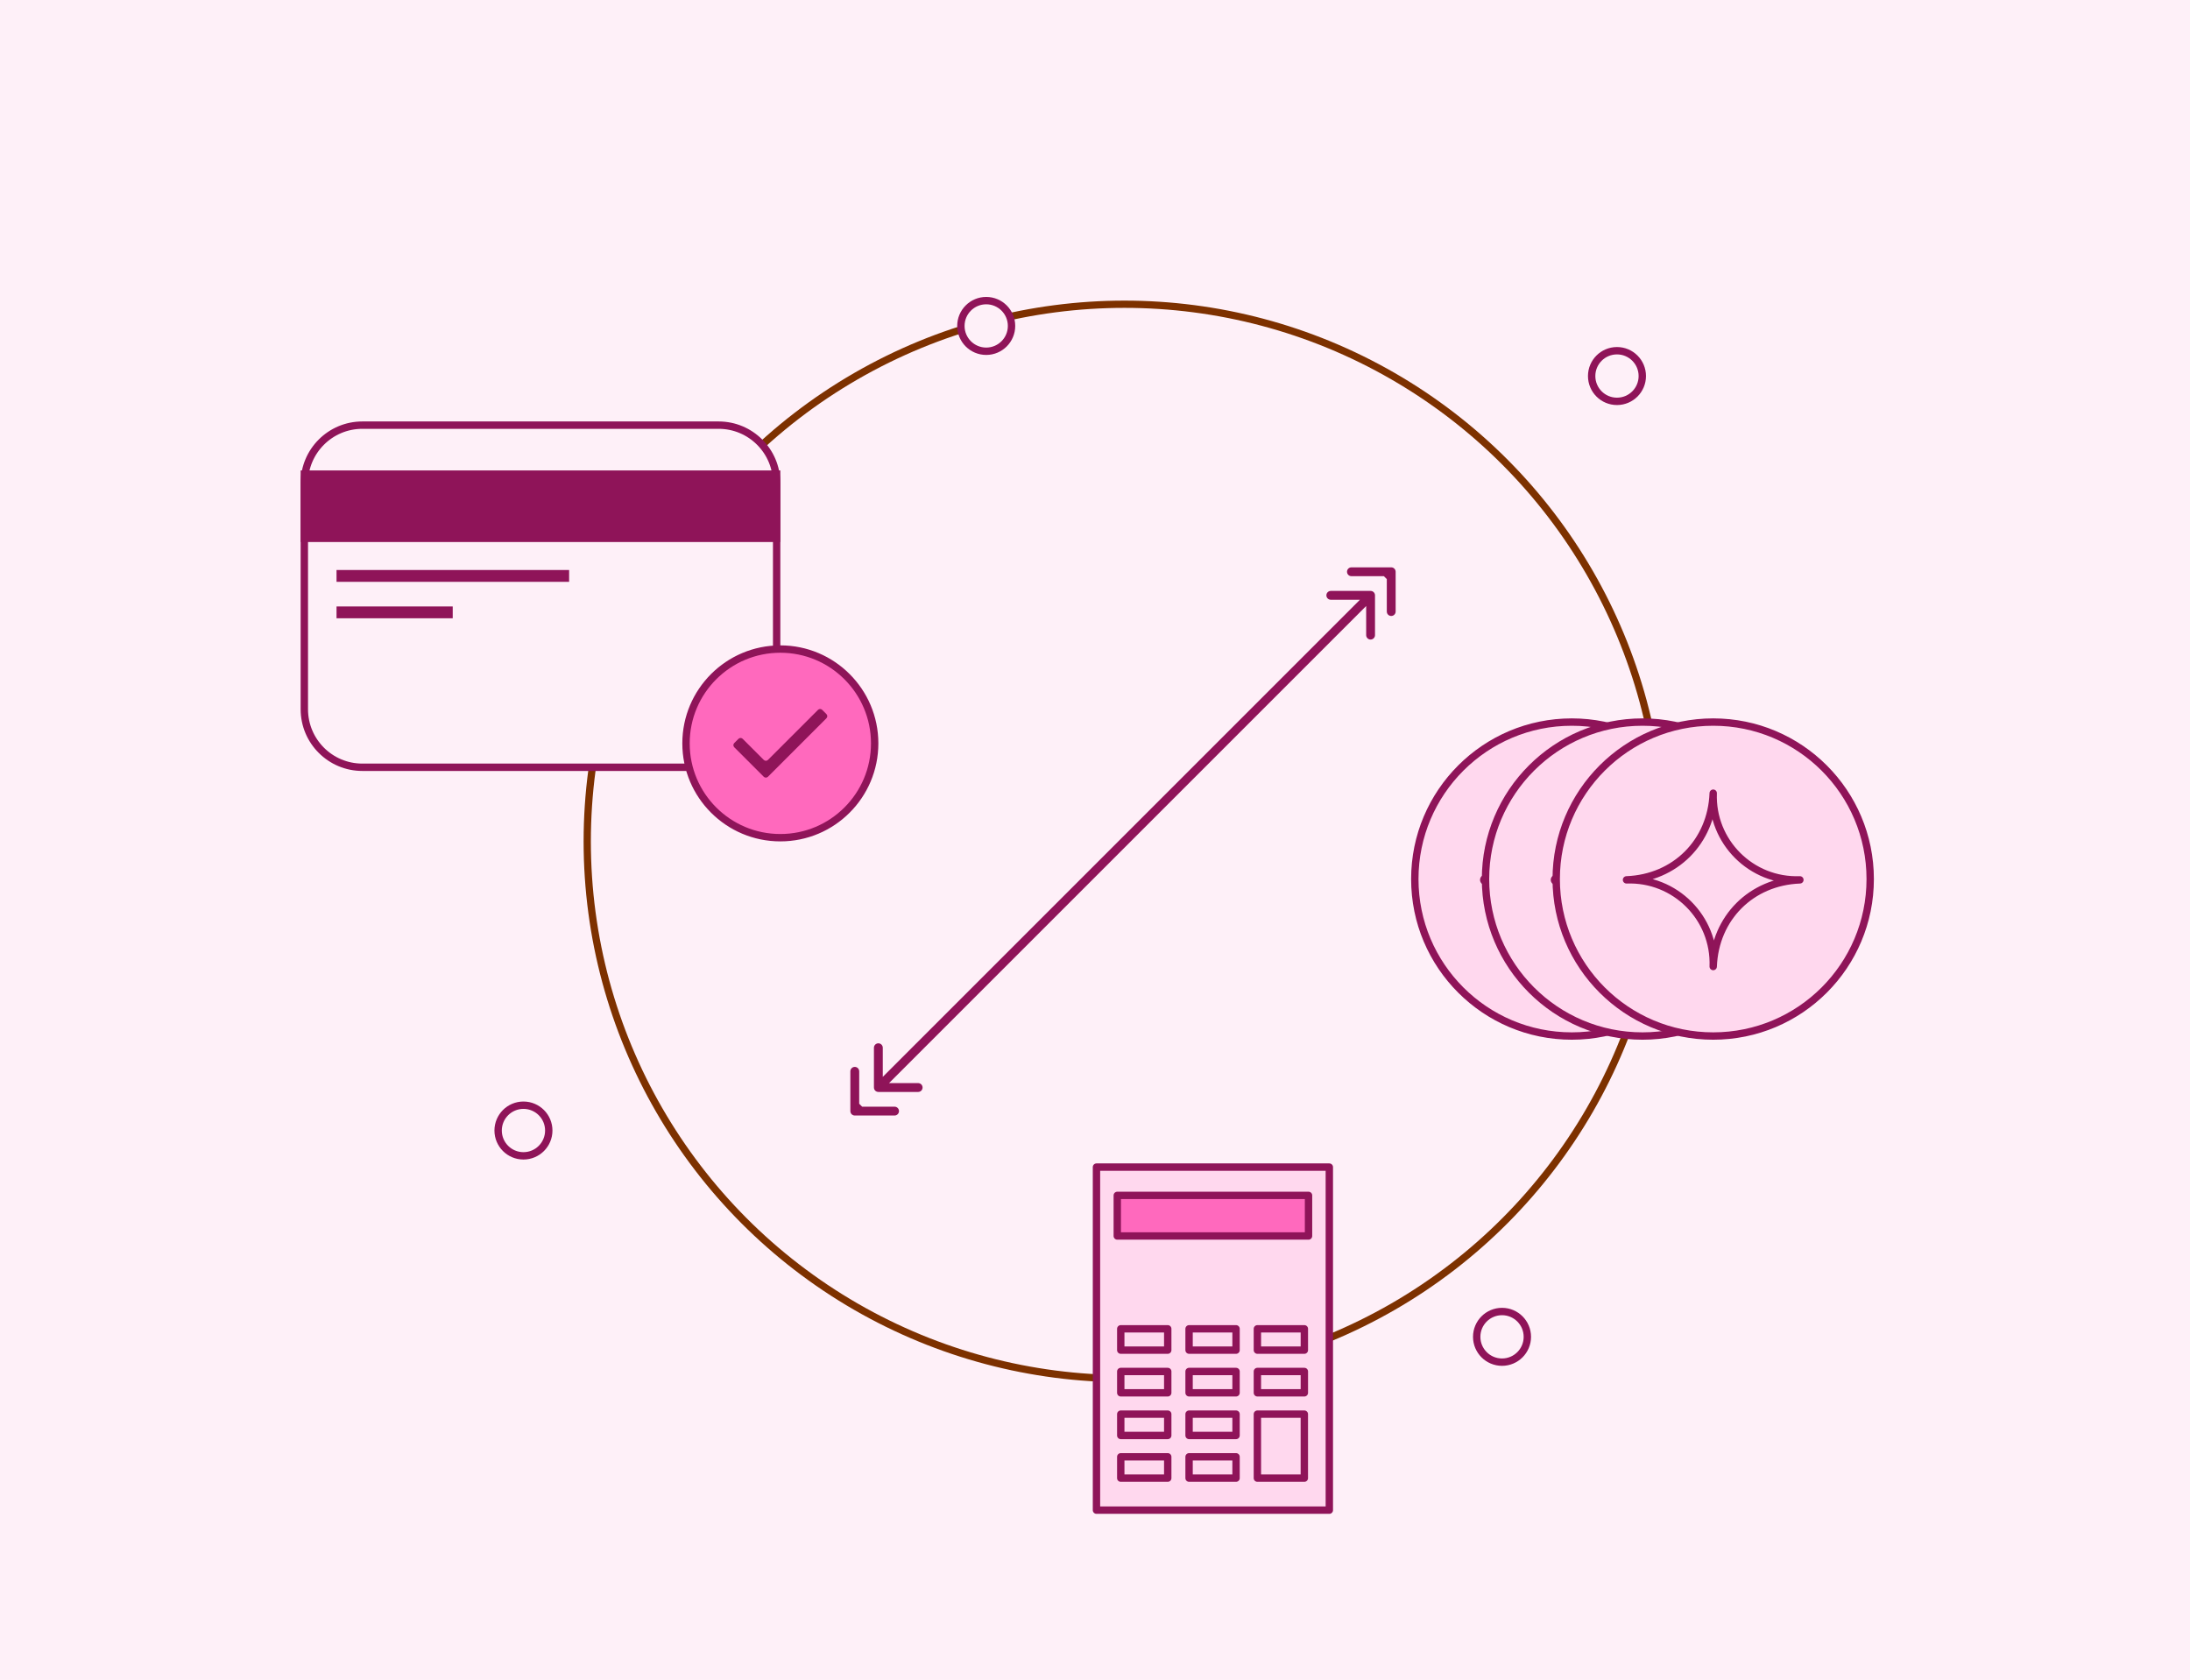 <svg width="743" height="570" viewBox="0 0 743 570" fill="none" xmlns="http://www.w3.org/2000/svg">
<rect width="743" height="570" fill="#FEF0F8"/>
<circle cx="381.5" cy="285.5" r="182.269" stroke="#7D3100" stroke-width="2.462"/>
<path fill-rule="evenodd" clip-rule="evenodd" d="M518.182 453.591C518.182 458.336 514.336 462.182 509.591 462.182C504.846 462.182 501 458.336 501 453.591C501 448.846 504.846 445 509.591 445C514.336 445 518.182 448.846 518.182 453.591Z" fill="#FEF0F8" stroke="#8F1459" stroke-width="2.5"/>
<path fill-rule="evenodd" clip-rule="evenodd" d="M343.182 110.591C343.182 115.336 339.336 119.182 334.591 119.182C329.846 119.182 326 115.336 326 110.591C326 105.846 329.846 102 334.591 102C339.336 102 343.182 105.846 343.182 110.591Z" fill="#FEF0F8" stroke="#8F1459" stroke-width="2.5"/>
<path fill-rule="evenodd" clip-rule="evenodd" d="M186.182 383.591C186.182 388.336 182.336 392.182 177.591 392.182C172.846 392.182 169 388.336 169 383.591C169 378.846 172.846 375 177.591 375C182.336 375 186.182 378.846 186.182 383.591Z" fill="#FEF0F8" stroke="#8F1459" stroke-width="2.5"/>
<path fill-rule="evenodd" clip-rule="evenodd" d="M557.182 127.591C557.182 132.336 553.336 136.182 548.591 136.182C543.846 136.182 540 132.336 540 127.591C540 122.846 543.846 119 548.591 119C553.336 119 557.182 122.846 557.182 127.591Z" fill="#FEF0F8" stroke="#8F1459" stroke-width="2.5"/>
<path d="M296.5 369C296.5 369.828 297.172 370.5 298 370.5H311.5C312.328 370.5 313 369.828 313 369C313 368.172 312.328 367.5 311.5 367.5H299.5V355.5C299.5 354.672 298.828 354 298 354C297.172 354 296.5 354.672 296.5 355.5V369ZM466.5 202C466.5 201.172 465.828 200.5 465 200.5H451.5C450.672 200.5 450 201.172 450 202C450 202.828 450.672 203.5 451.5 203.5H463.5V215.5C463.5 216.328 464.172 217 465 217C465.828 217 466.5 216.328 466.5 215.5V202ZM299.061 370.061L466.061 203.061L463.939 200.939L296.939 367.939L299.061 370.061Z" fill="#8F1459"/>
<path d="M288.5 377C288.5 377.828 289.172 378.5 290 378.5L303.5 378.5C304.328 378.5 305 377.828 305 377C305 376.172 304.328 375.5 303.5 375.5L291.5 375.5L291.5 363.5C291.5 362.672 290.828 362 290 362C289.172 362 288.5 362.672 288.5 363.5L288.5 377ZM290.939 373.939L288.939 375.939L291.061 378.061L293.061 376.061L290.939 373.939Z" fill="#8F1459"/>
<path d="M473.5 194C473.5 193.172 472.828 192.5 472 192.5L458.5 192.5C457.672 192.5 457 193.172 457 194C457 194.828 457.672 195.5 458.5 195.5L470.5 195.5L470.5 207.5C470.5 208.328 471.172 209 472 209C472.828 209 473.5 208.328 473.5 207.5L473.5 194ZM471.061 197.061L473.061 195.061L470.939 192.939L468.939 194.939L471.061 197.061Z" fill="#8F1459"/>
<path d="M122.939 144.25H243.804C254.678 144.25 263.493 153.065 263.493 163.939V240.649C263.493 251.523 254.678 260.338 243.804 260.338H122.939C112.065 260.338 103.25 251.523 103.25 240.649V163.939C103.25 153.065 112.065 144.25 122.939 144.25Z" fill="#FEF0F8" stroke="#8F1459" stroke-width="2.5"/>
<rect x="102" y="159.624" width="162.743" height="24.286" fill="#8F1459"/>
<rect x="114.176" y="193.404" width="78.91" height="4.012" fill="#8F1459"/>
<rect x="114.176" y="205.77" width="39.42" height="4.012" fill="#8F1459"/>
<circle cx="264.746" cy="252.23" r="32.004" fill="#FF69BD" stroke="#8F1459" stroke-width="2.5"/>
<mask id="mask0_2155_4550" style="mask-type:alpha" maskUnits="userSpaceOnUse" x="240" y="228" width="49" height="49">
<rect x="240.674" y="228.16" width="48.14" height="48.14" fill="#D9D9D9"/>
</mask>
<g mask="url(#mask0_2155_4550)">
<path d="M260.539 263.556C260.147 263.948 259.512 263.948 259.121 263.556L249.106 253.542C248.714 253.15 248.714 252.515 249.106 252.123L250.546 250.683C250.937 250.292 251.572 250.292 251.964 250.683L259.121 257.84C259.512 258.231 260.147 258.231 260.539 257.84L277.524 240.855C277.916 240.463 278.551 240.463 278.942 240.855L280.382 242.295C280.774 242.686 280.774 243.321 280.382 243.713L260.539 263.556Z" fill="#8F1459"/>
</g>
<path d="M372 512.4H451V396H372V512.4Z" fill="#FFD8EE" stroke="#8F1459" stroke-width="2.5" stroke-miterlimit="10" stroke-linejoin="round"/>
<path d="M379.059 419.375H443.945V405.6H379.059V419.375Z" fill="#FF69BD" stroke="#8F1459" stroke-width="2.5" stroke-miterlimit="10" stroke-linejoin="round"/>
<path d="M380.241 458.106H396.178V450.867H380.241V458.106Z" fill="#FFD8EE" stroke="#8F1459" stroke-width="2.5" stroke-miterlimit="10" stroke-linejoin="round"/>
<path d="M403.417 458.106H419.354V450.867H403.417V458.106Z" fill="#FFD8EE" stroke="#8F1459" stroke-width="2.5" stroke-miterlimit="10" stroke-linejoin="round"/>
<path d="M426.593 458.106H442.529V450.867H426.593V458.106Z" fill="#FFD8EE" stroke="#8F1459" stroke-width="2.5" stroke-miterlimit="10" stroke-linejoin="round"/>
<path d="M380.241 472.584H396.178V465.345H380.241V472.584Z" fill="#FFD8EE" stroke="#8F1459" stroke-width="2.5" stroke-miterlimit="10" stroke-linejoin="round"/>
<path d="M403.417 472.584H419.354V465.345H403.417V472.584Z" fill="#FFD8EE" stroke="#8F1459" stroke-width="2.5" stroke-miterlimit="10" stroke-linejoin="round"/>
<path d="M426.593 472.584H442.529V465.345H426.593V472.584Z" fill="#FFD8EE" stroke="#8F1459" stroke-width="2.5" stroke-miterlimit="10" stroke-linejoin="round"/>
<path d="M380.241 487.062H396.178V479.823H380.241V487.062Z" fill="#FFD8EE" stroke="#8F1459" stroke-width="2.5" stroke-miterlimit="10" stroke-linejoin="round"/>
<path d="M403.417 487.062H419.354V479.823H403.417V487.062Z" fill="#FFD8EE" stroke="#8F1459" stroke-width="2.5" stroke-miterlimit="10" stroke-linejoin="round"/>
<path d="M380.241 501.54H396.178V494.301H380.241V501.54Z" fill="#FFD8EE" stroke="#8F1459" stroke-width="2.5" stroke-miterlimit="10" stroke-linejoin="round"/>
<path d="M403.417 501.54H419.354V494.301H403.417V501.54Z" fill="#FFD8EE" stroke="#8F1459" stroke-width="2.5" stroke-miterlimit="10" stroke-linejoin="round"/>
<path d="M426.594 501.541H442.52V479.823H426.594V501.541Z" fill="#FFD8EE" stroke="#8F1459" stroke-width="2.5" stroke-miterlimit="10" stroke-linejoin="round"/>
<path d="M533.265 351.529C562.682 351.529 586.529 327.682 586.529 298.265C586.529 268.847 562.682 245 533.265 245C503.847 245 480 268.847 480 298.265C480 327.682 503.847 351.529 533.265 351.529Z" fill="#FFD8EE" stroke="#8F1459" stroke-width="2.5" stroke-linecap="round" stroke-linejoin="round"/>
<path d="M533.265 327.95C533.889 311.446 520.357 297.914 503.854 298.538C520.357 297.914 532.641 285.63 533.265 269.126C532.641 285.63 546.173 299.162 562.677 298.538C546.173 299.162 533.889 311.446 533.265 327.95Z" fill="#FFD8EE" stroke="#8F1459" stroke-width="3.436" stroke-linecap="round" stroke-linejoin="round"/>
<path d="M557.253 351.529C586.67 351.529 610.517 327.682 610.517 298.265C610.517 268.847 586.67 245 557.253 245C527.836 245 503.988 268.847 503.988 298.265C503.988 327.682 527.836 351.529 557.253 351.529Z" fill="#FFD8EE" stroke="#8F1459" stroke-width="2.5" stroke-linecap="round" stroke-linejoin="round"/>
<path d="M557.253 327.95C557.878 311.446 544.345 297.914 527.842 298.538C544.345 297.914 556.629 285.63 557.253 269.126C556.629 285.63 570.162 299.162 586.665 298.538C570.162 299.162 557.878 311.446 557.253 327.95Z" fill="#FFD8EE" stroke="#8F1459" stroke-width="3.436" stroke-linecap="round" stroke-linejoin="round"/>
<path d="M581.237 351.529C610.654 351.529 634.502 327.682 634.502 298.265C634.502 268.847 610.654 245 581.237 245C551.82 245 527.973 268.847 527.973 298.265C527.973 327.682 551.82 351.529 581.237 351.529Z" fill="#FFD8EE" stroke="#8F1459" stroke-width="2.5" stroke-linecap="round" stroke-linejoin="round"/>
<path d="M581.238 327.95C581.862 311.446 568.33 297.914 551.826 298.538C568.33 297.914 580.614 285.63 581.238 269.126C580.614 285.63 594.146 299.162 610.65 298.538C594.146 299.162 581.862 311.446 581.238 327.95Z" fill="#FFD8EE" stroke="#8F1459" stroke-width="2.5" stroke-linecap="round" stroke-linejoin="round"/>
</svg>
